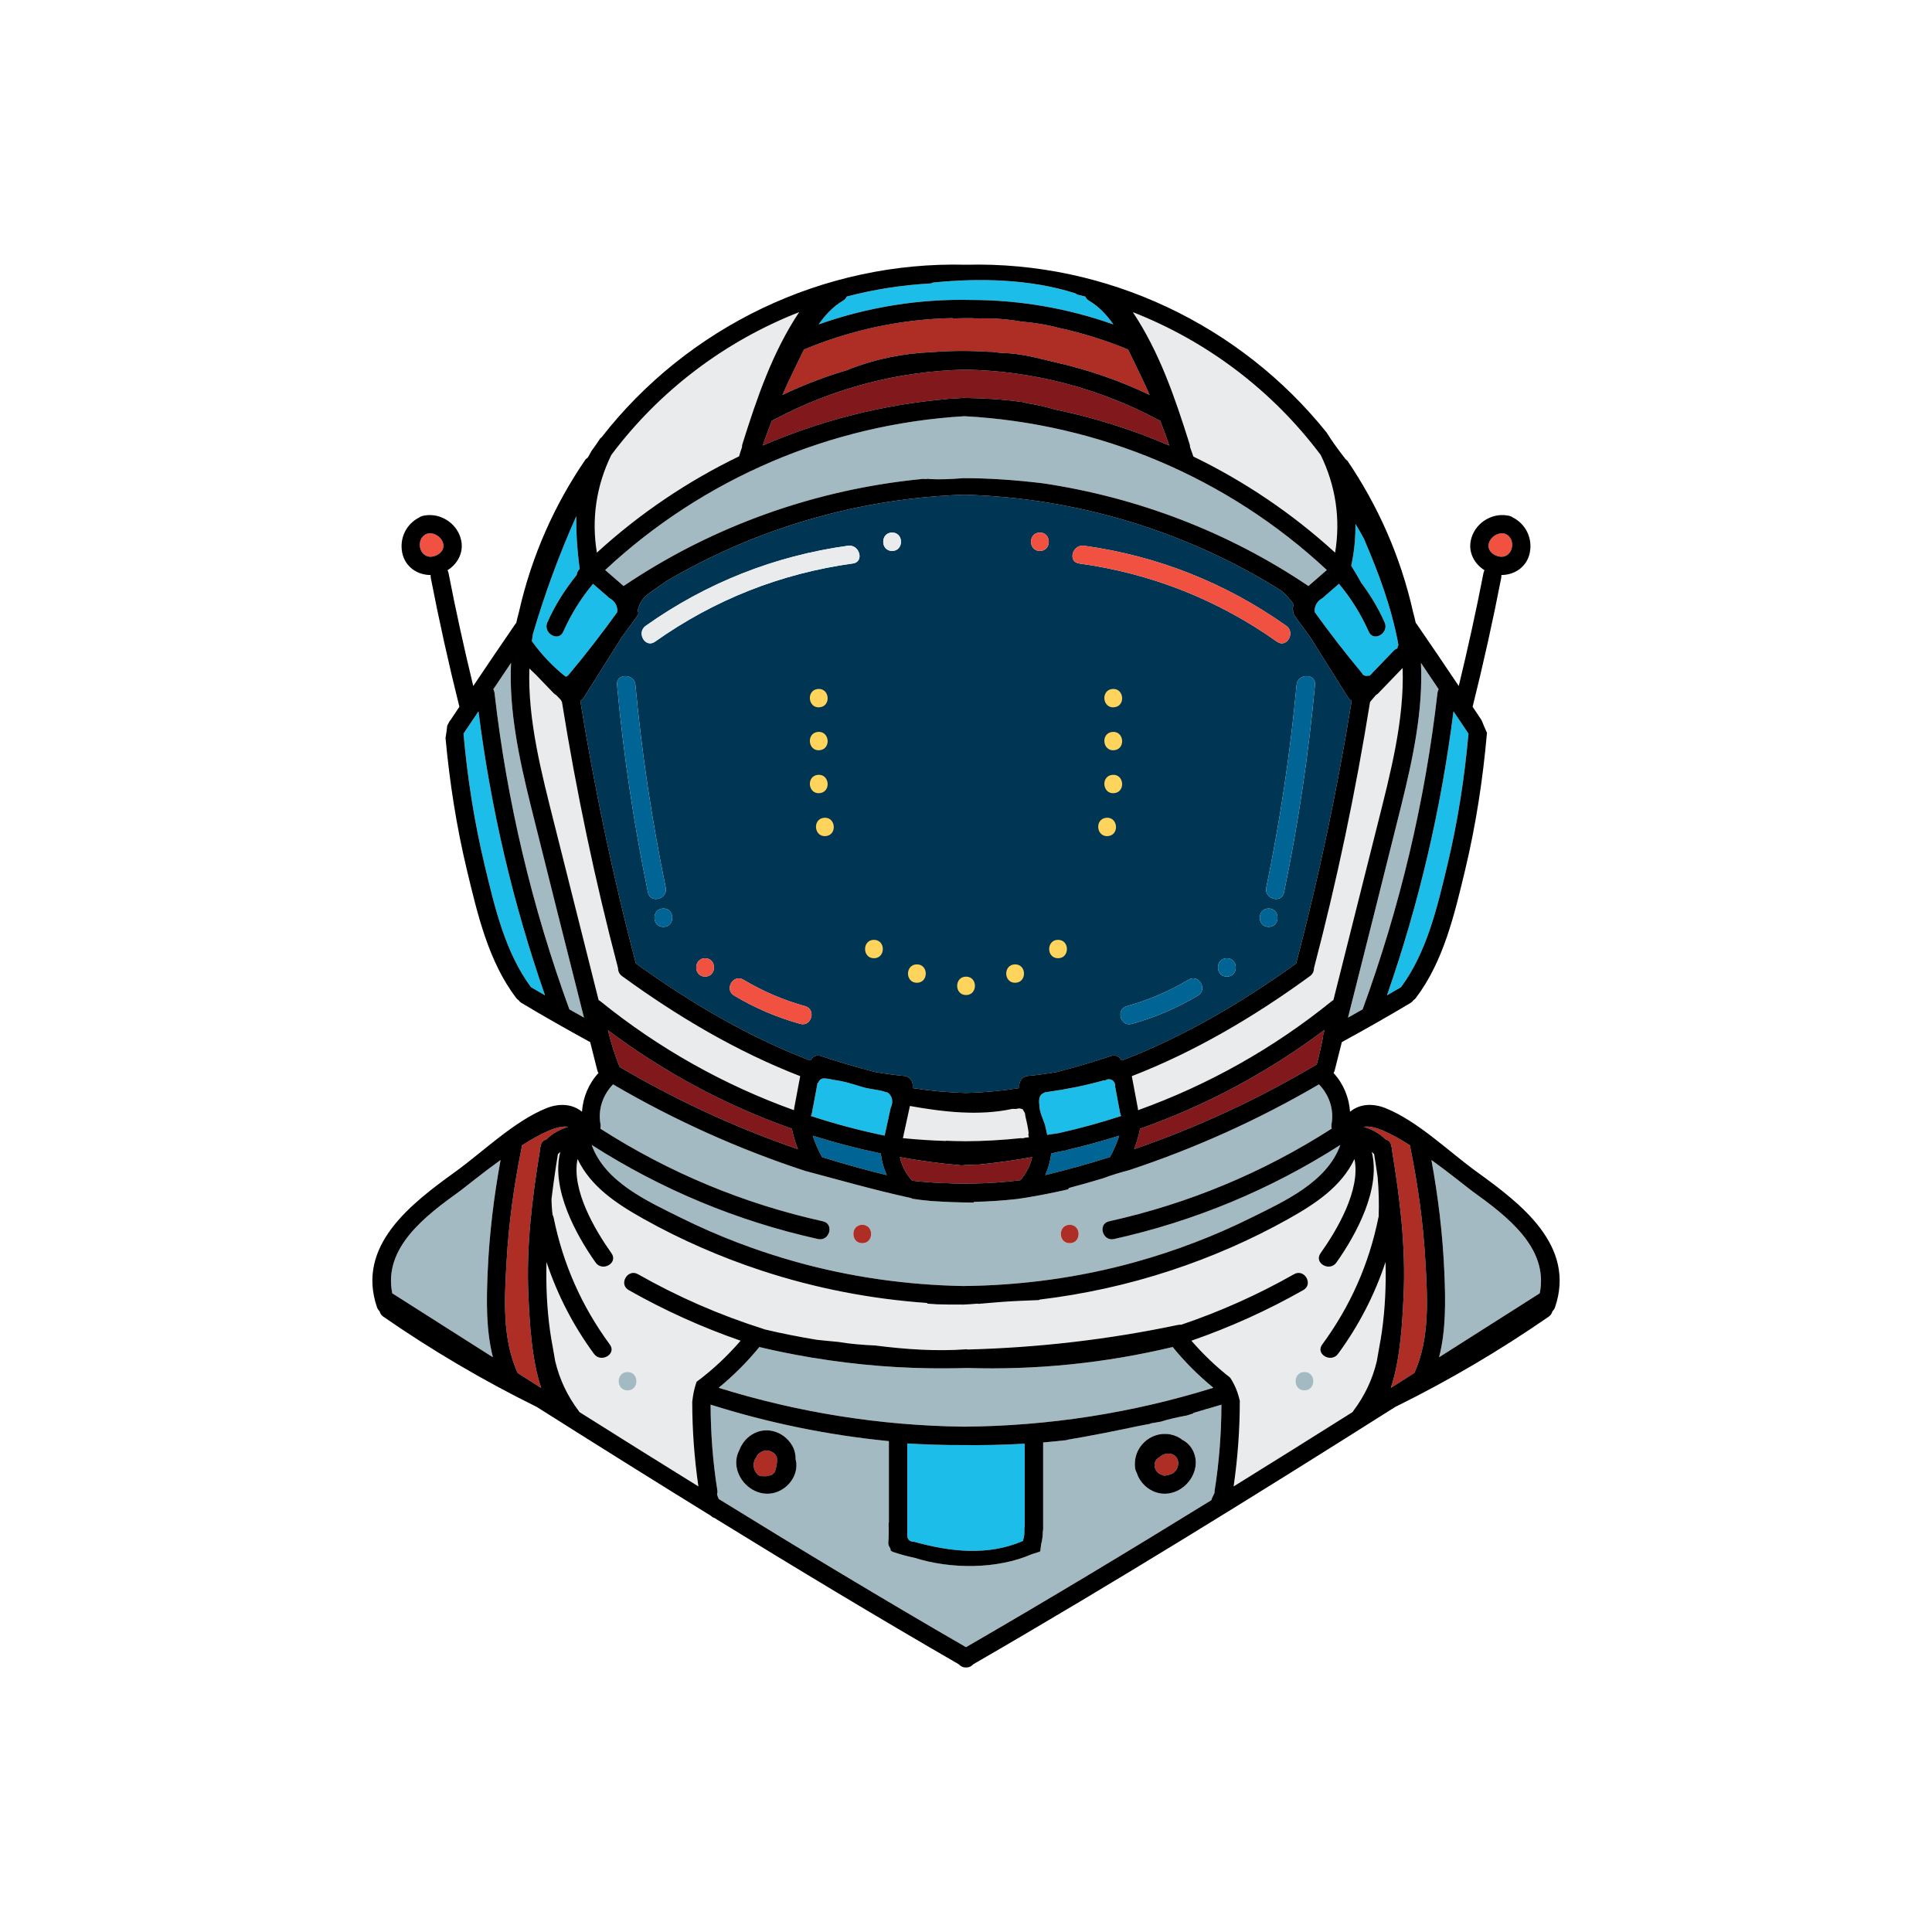 <svg xmlns="http://www.w3.org/2000/svg" id="a" width="315" height="315" viewBox="0 0 315 315"><path d="M145.081,178.464c-.027-.038-.057-.074-.092-.109-.094-.093-.198-.179-.321-.252-.076-.01-.15-.025-.226-.035-1.185-.437-2.582-.454-3.81-.831-1.564-.48-3.075-.968-4.706-1.168-.009-.001-.015.003-.025.002-.504-.133-1.019-.229-1.557-.245-.464-.014-.802.314-.935.721-.034-.011-.067-.022-.101-.033-.312,1.661-.625,3.323-.937,4.984-.033.178-.095.324-.168.456,3.939,1.297,7.957,2.362,12.033,3.204.332-1.521.664-3.041.996-4.562.352-.7.334-1.553-.151-2.132Z" fill="#1dbdea" stroke-width="0"></path><path d="M172.898,187.729c-.5.111-.999.227-1.501.332-.151,1.246-.475,2.431-.98,3.535,3.553-.861,7.071-1.841,10.549-2.938.628-1.122,1.135-2.282,1.52-3.493-2.772.879-5.583,1.646-8.426,2.307-.119.057-.25.105-.404.131-.252.042-.506.084-.758.126Z" fill="#006494" stroke-width="0"></path><path d="M148.72,192.507c1.691.195,3.38.32,5.067.399.001-.007.001-.013.002-.02,1.027.055,2.054.089,3.081.102.023 0.0.045.001.068.001.595.007,1.191-.009,1.786-.016,2.541-.051,5.079-.225,7.615-.539.963-1.086,1.634-2.364,1.944-3.765-2.886.515-5.801.92-8.74,1.213-.613.013-1.218.029-1.804.065-.031.002-.064.004-.095.006-.048-.015-.1-.023-.144-.043-.068.031-.147.048-.225.067-.173.011-.345.022-.522.034-3.38-.295-6.726-.75-10.036-1.341.316,1.432,1.006,2.739,2.003,3.839Z" fill="#81181c" stroke-width="0"></path><path d="M182.993,172.879c10.056-3.853,19.567-9.464,28.34-15.795,3.71-14.124,6.718-28.404,9.049-42.816-.212-.114-.408-.282-.565-.532-2.08-3.308-4.161-6.615-6.241-9.923-.839-1.124-1.668-2.255-2.481-3.399-.235-.331-.299-.656-.255-.952-.042-.066-.083-.132-.125-.198.124-.226.165-.503.124-.783-.005-.037-.013-.078-.019-.116-.559-.754-1.199-1.449-1.914-2.058-15.528-9.745-33.444-15.15-51.727-15.645-17.058.571-33.778,5.423-48.511,14.076-.969.672-1.946,1.334-2.897,2.029-.981.717-1.436,1.526-1.756,2.578.001.125.003.25.016.377.011.102.043.197.075.291-.043.132-.105.267-.201.403-.813,1.144-1.643,2.275-2.481,3.399-2.08,3.308-4.161,6.615-6.241,9.923-.157.25-.353.418-.565.532,2.331,14.412,5.339,28.692,9.049,42.816,8.774,6.332,18.284,11.942,28.34,15.795.06-.011.125-.008.188-.011.277-.573.87-.959,1.659-.694,2.92.981,5.869,1.845,8.844,2.615,1.555.261,3.117.487,4.697.634,1.106.103,1.571,1.153,1.396,1.984,2.877.446,5.787.712,8.725.798,2.928-.085,5.827-.353,8.694-.798-.175-.831.29-1.88,1.396-1.984,1.58-.147,3.142-.373,4.697-.634,2.976-.77,5.924-1.634,8.844-2.615.789-.265,1.382.121,1.659.694.063.003.129 0.0.188.011ZM105.65,145.503c-2.315-11.183-3.994-22.461-5.049-33.832-.179-1.925,2.823-1.906,3,0,1.03,11.104,2.681,22.114,4.942,33.034.391,1.887-2.502,2.687-2.893.797ZM108.156,151.126c-1.934,0-1.93-3,0-3,1.933,0,1.93,3,0,3ZM114.966,159.234c-1.933,0-1.93-3,0-3,1.933,0,1.93,3,0,3ZM130.467,166.938c-3.794-1.056-7.392-2.596-10.775-4.615-1.658-.99-.148-3.582,1.514-2.59,3.171,1.893,6.5,3.322,10.058,4.312,1.86.518,1.065,3.412-.797,2.893ZM139.06,91.87c-11.733,1.616-22.604,5.907-32.268,12.756-1.58,1.12-3.077-1.483-1.514-2.59,9.858-6.987,21.014-11.41,32.985-13.059,1.891-.26,2.702,2.631.797,2.893ZM145.453,89.829c-1.934,0-1.93-3,0-3,1.933,0,1.93,3,0,3ZM169.547,89.829c-1.93,0-1.933-3,0-3,1.93,0,1.934,3,0,3ZM200.034,159.234c-1.93,0-1.933-3,0-3,1.93,0,1.933,3,0,3ZM206.844,151.126c-1.93,0-1.933-3,0-3,1.93,0,1.934,3,0,3ZM211.4,111.671c.177-1.906,3.179-1.925,3,0-1.055,11.371-2.734,22.649-5.049,33.832-.391,1.889-3.284,1.09-2.893-.797,2.261-10.92,3.912-21.93,4.942-33.034ZM175.94,91.87c-1.904-.262-1.094-3.153.797-2.893,11.971,1.649,23.127,6.072,32.985,13.059,1.562,1.107.066,3.71-1.514,2.59-9.664-6.849-20.535-11.14-32.268-12.756ZM183.736,164.045c3.558-.991,6.887-2.42,10.058-4.312,1.662-.992,3.172,1.601,1.514,2.59-3.382,2.019-6.98,3.558-10.775,4.615-1.863.519-2.658-2.375-.797-2.893Z" fill="#003554" stroke-width="0"></path><path d="M167.153,181.847c.004-.227-.064-.448-.199-.632-.049-.095-.102-.179-.171-.245-.011-.051-.022-.102-.033-.153-.048.005-.095.009-.143.012-.263-.141-.582-.135-.866-.024-.231-.005-.461-.005-.691-.01-5.407,1.187-11.302.491-16.691-.471-.382,1.748-.763,3.497-1.145,5.245,2.397.237,4.716.385,7.008.457.001-.011.001-.022.002-.034,1.103.046,2.203.071,3.305.076,2.945-.014,5.887-.187,8.901-.501.236.045.492.018.716-.075.205-.023.406-.04.612-.064-.032-.144-.063-.289-.095-.433.041-.113.057-.241.038-.383-.126-.936-.326-1.85-.547-2.765Z" fill="#eaebed" stroke-width="0"></path><path d="M194.025,72.867c.183.524.365,1.048.548,1.571,8.364,4.058,16.166,9.317,23.108,15.668.904-5.475.105-10.896-2.354-15.93-7.857-10.493-18.523-18.542-30.625-23.281,4.354,6.532,6.881,13.974,9.256,21.519.051.161.068.311.068.454Z" fill="#eaebed" stroke-width="0"></path><path d="M158.446,48.907c7.836.018,15.592,1.344,23.088,3.989-1.106-1.571-2.393-2.942-3.96-3.858-.314-.183-.515-.425-.623-.689-.437-.114-.878-.214-1.319-.319-.105-.1-.233-.184-.4-.236-7.313-2.303-15.445-2.475-23.01-1.739-.178.017-.325.077-.453.157-4.678.254-9.272.972-13.722,2.137-.109.264-.309.505-.623.689-1.567.916-2.853,2.288-3.96,3.858,8.1-2.858,16.501-4.197,24.981-3.989Z" fill="#1dbdea" stroke-width="0"></path><path d="M182.628,181.497c-.276-1.465-.551-2.929-.826-4.394 0-.011.005-.019.005-.031v-.122c0-.775-.848-1.231-1.51-.866-.035.019-.062.05-.095.072-.091-.002-.18-.007-.278.006-.009.001-.017.003-.026.004-2.997.828-6.029,1.446-9.103,1.868-.131.01-.26.023-.382.057-.028.004-.055.009-.083.012-.022.013-.038.031-.059.045.001.001.001.001.001.002-.395.149-.713.428-.804.906-.076.399-.06.806.007,1.205-.001.034-.016.059-.014.095.06,1.05.582,2.049.917,3.044l.356,1.633c.63-.093,1.257-.183,1.898-.289,3.434-.771,6.828-1.693,10.162-2.791-.073-.132-.135-.278-.168-.456Z" fill="#1dbdea" stroke-width="0"></path><path d="M214.369,99.821c2.438,3.381,4.983,6.678,7.655,9.879.04.075.076.149.138.225.241.298.709.341,1.062.213.016.025.032.049.049.074.058-.06.116-.12.174-.18.136-.09.237-.196.302-.313,1.158-1.202,2.316-2.405,3.474-3.607.185-.192.385-.307.588-.373.064-.207.127-.415.191-.622-1.109-6.044-3.228-11.727-5.649-17.339-.435-.795-.885-1.584-1.358-2.364.029,2.259-.188,4.538-.687,6.824.559.911,1.104,1.83,1.622,2.763,1.496,2.015,2.796,4.159,3.824,6.474.776,1.749-1.808,3.277-2.591,1.514-1.256-2.831-2.877-5.434-4.853-7.803-.9.782-1.8,1.564-2.7,2.346-.784.404-1.392,1.284-1.241,2.29Z" fill="#1dbdea" stroke-width="0"></path><path d="M132.514,185.165c.385,1.21.891,2.37,1.52,3.493,3.478,1.097,6.996,2.077,10.549,2.938-.504-1.105-.828-2.289-.98-3.535-3.753-.78-7.454-1.743-11.089-2.895Z" fill="#006494" stroke-width="0"></path><path d="M101.671,95.549c14.552-9.835,31.474-15.82,48.889-17.475.1.022.201.043.325.028.155-.018.31-.023.466-.038.05.01.088.035.142.038,1.786.109,3.569.004,5.351-.122.025-.002.042-.015.067-.018,4.408-.016,8.787.315,13.168.841,15.413,2.3,30.275,7.977,43.25,16.745,1.001-.87,2.002-1.74,3.004-2.61-16.139-15.066-37.139-23.907-59.087-25.08-21.765,1.283-42.563,10.13-58.578,25.08,1.001.87,2.002,1.74,3.004,2.61Z" fill="#a3bac3" stroke-width="0"></path><path d="M154.845,65.025c.755-.062,1.512-.106,2.268-.151,1.627.028,3.268.085,4.906.193.371.025.742.055,1.113.082,1.218.1,2.431.231,3.632.41.147.033.295.062.442.097.006.016.009.033.014.049,1.579.232,3.13.571,4.66,1.027,6.442,1.333,12.732,3.303,18.759,5.904-.467-1.361-.967-2.709-1.484-4.051-.076-.027-.151-.053-.228-.094-9.839-5.253-20.611-8.032-31.578-8.221-10.863.236-21.528,3.016-31.277,8.221-.077.041-.152.067-.228.094-.517,1.341-1.017,2.689-1.484,4.051,9.523-4.109,19.693-6.685,30.103-7.58 0-.007 0-.014.001-.021.127-.002.254-.006.381-.009Z" fill="#81181c" stroke-width="0"></path><path d="M214.691,173.537c.392-1.491.735-2.991,1.026-4.503-.014-.213.032-.423.122-.622.029-.159.052-.319.08-.478-9.204,6.906-19.311,12.314-30.027,16.093-.239,1.141-.565,2.256-.984,3.335,10.34-3.558,20.306-8.175,29.782-13.825Z" fill="#81181c" stroke-width="0"></path><path d="M191.414,237.246c-.726-.463-1.771-.251-2.366.334-.017.017-.029.035-.043.052-1.104.444-1.024,2.396.421,2.825.29.181.608.174.876.04.301-.026.602-.119.866-.262,1.047-.569,1.331-2.295.245-2.988Z" fill="#ae2d24" stroke-width="0"></path><path d="M126.578,237.43c-.519-.99-1.864-1.193-2.725-.531-.175.135-.327.3-.458.484-.009.004-.012.017-.021.022-.021.054-.024.115-.04.171-.67.772-.608,2.107.207,2.842.245.221.521.289.78.259.025.004.05-.001.075.002.327.051.667.008.98-.11.261.009.516-.064.68-.273.023-.029.043-.062.066-.092.093-.071.169-.157.242-.243.006-.025.006-.047.013-.072.204-.701.404-1.542.287-2.253-.026-.068-.049-.137-.084-.204Z" fill="#ae2d24" stroke-width="0"></path><path d="M196.412,229.822c-.611.178-1.218.37-1.831.541-.009.034-.03.062-.045.094-.36.103-.719.212-1.073.334-1.419.259-2.829.558-4.202.995-.519.087-1.036.173-1.548.265-.103.018-.177.064-.257.103-.559.102-1.127.198-1.671.312-3.887.817-7.776,1.607-11.694,2.26-.079.013-.131.051-.197.076-1.273.137-2.546.273-3.821.374v14.212c-.02.118-.035.234-.053.352-.004.676-.095,1.353-.268,2.006-.049.391-.101.782-.148,1.173-.082.045-.161.094-.258.127-.381.131-.765.247-1.148.361-5.562,2.432-13.103,2.479-19.105.577-1.155-.241-2.303-.547-3.442-.938-.17-.058-.308-.142-.432-.236-.019-.125-.037-.249-.057-.374-.218-.258-.355-.58-.33-.927.071-.974.085-1.948.041-2.924-.006-.135.017-.264.05-.389v-13.233c-9.826-.961-19.568-2.945-29.07-5.951.021,4.679.363,9.327,1.101,13.961.039.245.009.463-.048.667.068.264.162.518.282.763,13.33,8.227,26.745,16.313,40.308,24.155,13.463-7.784,26.78-15.81,40.013-23.974.02-.091.038-.182.078-.269.147-.316.294-.632.442-.948-.011-.126-.011-.256.011-.395.739-4.634,1.08-9.282,1.101-13.961-.781.247-1.569.465-2.353.696-.122.008-.249.048-.379.112ZM125.412,243.535c-2.619.174-5.016-1.962-5.341-4.527-.116-.917.069-1.81.468-2.565.79-2.143,2.981-3.653,5.39-3.135,1.353.291,2.567,1.206,3.248,2.408.413.728.557,1.501.553,2.284.035.155.084.304.101.467.272,2.547-1.904,4.901-4.419,5.069ZM194.929,239.008c-.326,2.566-2.723,4.702-5.341,4.527-1.95-.13-3.689-1.575-4.249-3.404-.141-.232-.232-.505-.27-.795-.426-3.27,2.473-6.065,5.718-5.469.782.143,1.457.465,2.011.908,1.455.733,2.358,2.445,2.131,4.233Z" fill="#a3bac3" stroke-width="0"></path><path d="M167.074,235.382c-3.399.197-6.802.275-10.202.228-2.982.011-5.965-.088-8.946-.263v14.821c0,.066-.018.12-.025.181.012.006.026.01.039.015-0.0.016-.003.031-.003.047-.004.675.541.989,1.065.958.009.001.016.003.025.004.004.001.007.004.012.005,5.916,1.636,11.94,2.338,17.678-.101.03-.013.042-.034.069-.049.21-.681.271-1.167.235-1.912-.007-.144.017-.28.054-.409v-13.524Z" fill="#1dbdea" stroke-width="0"></path><path d="M244.496,90.747c2.207.346,2.84-2.949.917-3.709-.017-.007-.03-.017-.046-.024-.017-.004-.032-.003-.049-.007-1.13-.283-2.456.628-2.608,1.806-.135,1.047.847,1.786,1.787,1.933Z" fill="#f05140" stroke-width="0"></path><path d="M69.682,87.007c-.017.004-.032.004-.049.007-.017.007-.029.017-.046.024-1.923.76-1.29,4.055.917,3.709.94-.147,1.922-.886,1.787-1.933-.152-1.179-1.479-2.09-2.608-1.806Z" fill="#f05140" stroke-width="0"></path><path d="M81.618,189.126c-3.139,2.265-5.858,4.505-6.665,5.089-5.511,3.983-12.509,9.173-10.998,16.649,5.466,3.483,10.939,6.956,16.411,10.43-1.135-4.475-1.058-9.152-.856-13.873.262-6.151 1-12.249,2.108-18.296Z" fill="#a3bac3" stroke-width="0"></path><path d="M85.098,186.748c-.003.089-.009.179-.028.274-1.248,6.136-2.113,12.323-2.47,18.578-.346,6.076-.764,12.591,1.792,18.254,1.283.814,2.563,1.633,3.847,2.445-1.617-4.766-1.895-11.088-2.081-14.97-.382-7.946.579-15.861,1.867-23.688-.013-.216.019-.436.106-.654.008-.049.015-.098.024-.147.102-.61.469-.938.909-1.044,1.011-.992,2.246-1.684,3.576-2.067-1.617-.346-4.529,1.094-7.542,3.018Z" fill="#ae2d24" stroke-width="0"></path><path d="M219.782,165.918c.798-.444,1.591-.897,2.386-1.347,6.084-16.677,10.195-33.933,12.2-51.576.027-.235.097-.441.198-.618-.966-1.432-1.917-2.874-2.889-4.302.375,7.814-1.348,15.758-3.249,23.417-2.85,11.483-5.752,22.954-8.645,34.426Z" fill="#a3bac3" stroke-width="0"></path><path d="M224.359,113.302c-.337.377-.664.762-.982,1.156-2.344,14.614-5.387,29.092-9.147,43.41.005.464-.181.937-.646,1.276-9.019,6.58-18.757,12.334-29.048,16.316.329,1.747.657,3.493.985,5.24.02.107.027.209.027.309,11.388-4.091,22.074-10.077,31.585-17.78.087-.071.178-.128.269-.177,2.399-9.546,4.799-19.092,7.198-28.638,2.094-8.332,4.378-16.976,4.088-25.501-1.32,1.371-2.64,2.741-3.96,4.112-.118.122-.242.208-.369.277Z" fill="#eaebed" stroke-width="0"></path><path d="M228.431,160.948c4.216-5.694,5.914-13.066,7.544-19.86,1.697-7.073,2.812-14.244,3.455-21.486-.022-.029-.047-.052-.068-.084-.783-1.186-1.587-2.357-2.377-3.539-2.001,15.799-5.609,31.274-10.849,46.311.765-.447,1.534-.887,2.295-1.342Z" fill="#1dbdea" stroke-width="0"></path><path d="M229.93,187.022c-.019-.095-.025-.185-.028-.274-3.013-1.924-5.925-3.364-7.542-3.018,1.33.383,2.565,1.074,3.576,2.067.44.106.807.434.909,1.044.008.049.015.098.024.147.086.217.119.438.106.654,1.288,7.827,2.249,15.742,1.867,23.688-.187,3.882-.464,10.204-2.081,14.97,1.284-.812,2.564-1.631,3.847-2.445,2.556-5.663,2.139-12.178,1.792-18.254-.357-6.254-1.222-12.441-2.47-18.578Z" fill="#ae2d24" stroke-width="0"></path><path d="M218.16,220.736c-1.131,1.54-3.736.045-2.59-1.514,4.59-6.247,7.637-13.116,9.171-20.719.01-.049.028-.089.041-.135.072-2.161.019-4.317-.17-6.474-.182-1.244-.368-2.489-.573-3.729-.122-.125-.253-.237-.382-.35,1.534,5.995-2.547,13.498-5.768,18.037-1.108,1.562-3.711.065-2.59-1.514,2.61-3.678,6.581-10.293,5.537-15.369-2.138,4.508-6.38,7.308-10.774,9.769-6.09,3.411-12.548,6.224-19.177,8.408-6.977,2.299-14.146,3.872-21.399,4.745-.029.03-.072.048-.104.075-1.928.08-3.851.145-5.738.279-1.319.093-2.699.222-4.093.339-.087-.016-.169-.04-.272-.029-.745.072-1.488.112-2.232.145-.033-.001-.066,0-.099-.001-1.394.013-2.789-.006-4.185-.043-.54-.039-1.08-.077-1.62-.113.019-.034.038-.068.057-.101-9.189-.642-18.287-2.398-27.082-5.296-6.629-2.184-13.087-4.997-19.177-8.408-4.394-2.461-8.636-5.261-10.774-9.769-1.044,5.077,2.927,11.691,5.537,15.369,1.121,1.579-1.482,3.076-2.59,1.514-3.221-4.539-7.302-12.042-5.768-18.037-.13.113-.26.225-.382.35-.401,2.426-.744,4.863-1.042,7.305.003.875.066,1.742.175,2.605.071.123.131.26.165.427,1.535,7.603,4.581,14.472,9.171,20.719,1.145,1.559-1.459,3.054-2.59,1.514-3.39-4.614-5.969-9.629-7.745-14.98-.023.967-.033,1.934-.021,2.902.049,3.709.351,7.408,1.058,11.053.12.616.245,1.393.391,2.229.705,2.966,1.984,5.666,3.85,8.134.038.051.062.101.092.151,6.452,4.066,12.918,8.11,19.401,12.126-.664-4.577-1-9.163-1.006-13.786.115-1.117.331-2.213.707-3.271,2.647-1.96,5.031-4.217,7.182-6.7-6.329-2.195-12.41-4.942-18.253-8.257-1.681-.954-.168-3.545,1.514-2.591,6.504,3.69,13.291,6.656,20.421,8.913.064.02.118.05.175.075,2.841.677,5.697,1.234,8.56,1.709,1.158.128,2.317.234,3.476.342,1.994.34,4.023.498,6.056.59,4.962.628,9.967.98,14.942.611.025.017.059.025.082.043,11.564-.302,23.021-1.627,34.358-4.016.177-.037.341-.038.498-.022,6.396-2.165,12.519-4.905,18.407-8.246,1.682-.954,3.195,1.637,1.514,2.591-5.843,3.316-11.924,6.063-18.253,8.257,1.913,2.208,4.021,4.223,6.322,6.024.774,1.166,1.269,2.44,1.569,3.775.003,4.682-.336,9.325-1.008,13.959,6.483-4.016,12.949-8.059,19.401-12.126.03-.05.054-.1.092-.151,1.867-2.467,3.145-5.167,3.85-8.134.146-.836.272-1.612.391-2.229.707-3.645,1.009-7.344,1.058-11.053.013-.968.002-1.936-.021-2.902-1.776,5.351-4.355,10.366-7.745,14.98ZM102.318,223.694c1.933,0,1.93,3,0,3-1.934,0-1.93-3,0-3ZM212.682,226.694c-1.93,0-1.933-3,0-3,1.93,0,1.934,3,0,3Z" fill="#eaebed" stroke-width="0"></path><path d="M240.047,194.215c-.807-.583-3.527-2.823-6.665-5.089,1.109,6.046,1.846,12.145,2.108,18.296.201,4.72.279,9.397-.856,13.873,5.472-3.474,10.945-6.947,16.411-10.43,1.512-7.476-5.487-12.667-10.998-16.649Z" fill="#a3bac3" stroke-width="0"></path><path d="M191.195,219.624c-11.047,2.636-22.269,3.768-33.492,3.418-.971.033-1.942.039-2.913.05-.086.001-.171.005-.257.006-.004,0-.008-.001-.012-.001-7.335.066-14.661-.51-21.934-1.713-.067-.008-.135-.013-.202-.02-.077-.009-.145-.029-.216-.046-2.798-.472-5.588-1.03-8.366-1.693-1.994,2.446-4.211,4.654-6.636,6.644,13.031,4.066,26.493,6.177,39.994,6.341,13.726-.094,27.419-2.207,40.667-6.341-2.424-1.991-4.641-4.199-6.636-6.644Z" fill="#a3bac3" stroke-width="0"></path><path d="M127.568,64.385c3.462-1.652,7.017-3.001,10.637-4.071.037-.019.06-.049.1-.064,4.399-1.723,8.93-2.649,13.638-2.837,2.982-.237,5.948-.26,8.916-.073.378.013.756.02,1.134.037.025.018.058.028.085.043.432.035.865.083,1.298.127,3.053.034,5.996.893,8.96,1.583,5.166,1.182,10.222,2.928,15.096,5.255-.506-1.154-1.029-2.302-1.587-3.437-.607-1.235-1.231-2.595-1.919-3.957-3.72-1.554-7.543-2.718-11.418-3.563-1.946-.519-3.914-.826-5.91-.99-2.415-.412-4.873-.613-7.273-.517-.344-.014-.689-.04-1.033-.049-.994.001-1.988.009-2.984.055.001-.022.002-.044.004-.066-8.274.167-16.466,1.882-24.239,5.129-.688,1.362-1.312,2.722-1.919,3.957-.557,1.135-1.08,2.282-1.587,3.437Z" fill="#ae2d24" stroke-width="0"></path><path d="M120.503,74.399c.137-.506.309-.999.477-1.493-.005-.155.007-.317.063-.493,2.375-7.545,4.902-14.987,9.256-21.519-12.102,4.74-22.769,12.788-30.625,23.281-2.46,5.034-3.258,10.455-2.354,15.93,6.963-6.37,14.79-11.643,23.184-15.706Z" fill="#eaebed" stroke-width="0"></path><path d="M75.639,119.519c-.021.032-.046.055-.068.084.643,7.242,1.757,14.413,3.455,21.486,1.63,6.793,3.328,14.166,7.544,19.86.761.455,1.53.895,2.295,1.342-5.24-15.037-8.848-30.512-10.849-46.311-.789,1.182-1.593,2.353-2.377,3.539Z" fill="#1dbdea" stroke-width="0"></path><path d="M111.006,198.546c6.029,2.993,12.347,5.4,18.831,7.207,8.889,2.477,18.004,3.749,27.175,3.926,9.5-.092,18.946-1.361,28.151-3.926,6.483-1.807,12.802-4.214,18.831-7.207,5.429-2.696,12.362-5.798,14.54-11.876-11.352,7.264-23.742,12.427-36.907,15.348-1.881.417-2.684-2.474-.797-2.893,12.95-2.873,25.095-7.933,36.257-15.086.015-.017.021-.039.037-.055-.057-.211-.074-.444-.028-.698.434-2.429-.388-4.752-2.047-6.488-9.832,5.753-20.19,10.425-30.934,13.983-1.445.383-2.878.801-4.27,1.335-1.841.552-3.69,1.081-5.551,1.573-.051.081-.106.161-.174.232-.693.155-1.38.308-2.068.458-2.035.423-4.106.815-6.223,1.113-2.34.259-4.681.417-7.024.464-.012.038-.03.074-.045.111-2.328-.003-4.656-.096-6.982-.255-.553-.06-1.105-.116-1.658-.174-.458-.064-.915-.129-1.373-.189-.078-.053-.158-.104-.27-.129-5.806-1.262-11.513-2.901-17.252-4.424-10.865-3.571-21.338-8.284-31.274-14.098-1.658,1.735-2.48,4.059-2.047,6.488.045.254.029.487-.028.698.016.016.022.038.037.055,11.162,7.153,23.308,12.212,36.257,15.086,1.887.419,1.084,3.31-.797,2.893-13.165-2.921-25.555-8.083-36.907-15.348,2.178,6.078,9.111,9.181,14.54,11.876ZM174.412,199.694c1.93,0,1.934,3,0,3-1.93,0-1.933-3,0-3ZM140.588,199.694c1.933,0,1.93,3,0,3-1.934,0-1.93-3,0-3Z" fill="#a3bac3" stroke-width="0"></path><path d="M92.217,110.317c.109-.02.217-.051.31-.122.09-.069.154-.16.228-.242.006-0.0.013.001.019.001.004-.005.007-.011.011-.016.032-.038.061-.077.093-.115.019-.026.043-.048.06-.075,2.687-3.215,5.243-6.529,7.693-9.927.151-1.005-.458-1.886-1.241-2.29-.9-.782-1.8-1.564-2.7-2.346-1.977,2.369-3.597,4.972-4.853,7.803-.782,1.763-3.367.235-2.591-1.514,1.245-2.805,2.874-5.371,4.79-7.745.019-.314.146-.634.434-.92.015-.015.03-.029.046-.044-.222-1.69-.39-3.379-.483-5.072-0-.006-.001-.012-.001-.019-.064-1.171-.077-2.345-.071-3.521-2.782,6.228-5.125,12.607-7.057,19.159-.071.407-.135.814-.194,1.222.041.042.082.084.119.135,1.522,2.125,3.339,4.024,5.388,5.646Z" fill="#1dbdea" stroke-width="0"></path><path d="M97.866,163.229c9.511,7.703,20.197,13.689,31.585,17.78 0-.1.007-.202.027-.309.329-1.747.657-3.493.985-5.24-10.292-3.982-20.03-9.736-29.048-16.316-.465-.339-.651-.812-.646-1.276-3.763-14.33-6.808-28.818-9.153-43.444-.079-.098-.135-.212-.192-.325-.248-.264-.506-.52-.757-.782-.136-.07-.27-.161-.397-.292-.969-1.006-1.939-2.013-2.908-3.019-.35-.337-.7-.673-1.054-1.006-.272,8.496,2.002,17.11,4.089,25.414,2.399,9.546,4.799,19.092,7.198,28.638.091.049.181.106.269.177Z" fill="#eaebed" stroke-width="0"></path><path d="M83.324,108.075c-.972,1.428-1.923,2.87-2.889,4.302.101.177.171.383.198.618,2.004,17.643,6.116,34.899,12.2,51.576.795.449,1.588.902,2.386,1.347-2.893-11.472-5.795-22.943-8.645-34.426-1.901-7.659-3.624-15.603-3.249-23.417Z" fill="#a3bac3" stroke-width="0"></path><path d="M99.123,167.965c.484,2.041,1.116,4.035,1.898,5.984,9.264,5.459,18.987,9.943,29.07,13.413-.419-1.079-.745-2.194-.984-3.335-10.699-3.773-20.792-9.171-29.984-16.062Z" fill="#81181c" stroke-width="0"></path><path d="M108.542,144.705c-2.261-10.92-3.912-21.93-4.942-33.034-.177-1.906-3.179-1.925-3,0,1.055,11.371,2.734,22.649,5.049,33.832.391,1.889,3.284,1.09,2.893-.797Z" fill="#006494" stroke-width="0"></path><path d="M108.156,148.126c-1.93,0-1.934,3,0,3,1.93,0,1.933-3,0-3Z" fill="#006494" stroke-width="0"></path><path d="M138.262,88.978c-11.971,1.649-23.127,6.072-32.985,13.059-1.562,1.107-.066,3.71,1.514,2.59,9.664-6.849,20.535-11.14,32.268-12.756,1.904-.262,1.094-3.153-.797-2.893Z" fill="#eaebed" stroke-width="0"></path><path d="M145.453,86.829c-1.93,0-1.934,3,0,3,1.93,0,1.933-3,0-3Z" fill="#eaebed" stroke-width="0"></path><path d="M131.264,164.045c-3.558-.991-6.887-2.42-10.058-4.312-1.662-.992-3.172,1.601-1.514,2.59,3.382,2.019,6.98,3.558,10.775,4.615,1.863.519,2.658-2.375.797-2.893Z" fill="#f05140" stroke-width="0"></path><path d="M114.966,156.234c-1.93,0-1.933,3,0,3,1.93,0,1.933-3,0-3Z" fill="#f05140" stroke-width="0"></path><path d="M140.588,202.694c1.93,0,1.933-3,0-3-1.93,0-1.934,3,0,3Z" fill="#ae2d24" stroke-width="0"></path><path d="M129.73,237.999c.004-.783-.14-1.556-.553-2.284-.682-1.202-1.896-2.118-3.248-2.408-2.409-.518-4.6.993-5.39,3.135-.4.755-.585,1.649-.468,2.565.326,2.566,2.723,4.702,5.341,4.527,2.515-.168,4.691-2.521,4.419-5.069-.017-.163-.066-.312-.101-.467ZM126.375,239.887c-.007.025-.007.048-.013.072-.073.086-.148.172-.242.243-.022.03-.043.063-.066.092-.163.208-.419.281-.68.273-.312.118-.652.161-.98.11-.025-.003-.05.002-.075-.002-.259.031-.534-.037-.78-.259-.815-.735-.877-2.07-.207-2.842.016-.056.019-.117.04-.171.009-.005.012-.018.021-.022.13-.184.283-.349.458-.484.861-.662,2.206-.459,2.725.531.035.067.058.136.084.204.118.711-.083,1.552-.287,2.253Z" fill="#000" stroke-width="0"></path><path d="M102.318,226.694c1.93,0,1.933-3,0-3-1.93,0-1.934,3,0,3Z" fill="#a3bac3" stroke-width="0"></path><path d="M240.812,191.084c-4.589-3.314-9.608-8.264-14.879-10.394-2.146-.868-4.259-.704-5.817.569-.168-2.337-1.068-4.548-2.691-6.314.079-.125.148-.263.19-.432.386-1.535.774-3.069,1.161-4.604,3.767-2.055,7.497-4.175,11.181-6.376.214-.128.373-.282.488-.452.143-.096.279-.212.398-.368,4.52-5.949,6.311-13.68,8.025-20.826,1.77-7.375,2.911-14.859,3.573-22.409-.312-.68-.607-1.367-.883-2.063-.483-.729-.973-1.454-1.458-2.182,1.74-6.968,3.297-13.973,4.666-21.024.032-.162.032-.313.019-.459,2.192.009,4.19-1.357,4.641-3.655.465-2.37-.673-4.662-2.768-5.726-.118-.089-.262-.159-.425-.212-.008-.003-.015-.008-.023-.011-.015-.006-.028-.007-.043-.012-.019-.005-.033-.014-.052-.019-.014-.004-.029-.005-.043-.008-.107-.032-.21-.052-.309-.06-2.695-.467-5.437,1.393-5.97,4.121-.388,1.981.635,3.806,2.245,4.8-.071.129-.131.271-.164.444-1.2,6.178-2.55,12.321-4.035,18.436-2.267-3.379-4.546-6.75-6.855-10.101-.048-.07-.102-.126-.155-.184-.132-.599-.276-1.196-.441-1.791-2.044-9.092-5.758-17.387-10.718-24.676-.119-.067-.23-.161-.326-.286-1.072-1.394-2.128-2.799-3.052-4.295-14.019-17.48-35.743-27.947-58.775-27.352-23.404-.614-45.468,10.189-59.466,28.173-.062.028-.115.08-.173.119-.392.601-.799,1.192-1.22,1.775-.014.02-.031.034-.046.052-.058.084-.117.167-.176.25-.17.304-.343.607-.508.915-.108.202-.257.316-.416.394-5.048,7.351-8.83,15.732-10.899,24.932-.165.595-.309,1.193-.441,1.791-.053.058-.107.114-.155.184-2.308,3.351-4.588,6.722-6.855,10.101-1.485-6.114-2.836-12.257-4.035-18.436-.033-.172-.094-.315-.164-.444,1.61-.994,2.632-2.818,2.245-4.8-.534-2.728-3.275-4.588-5.97-4.121-.099.007-.202.028-.309.06-.014.004-.029.005-.043.008-.019.005-.034.013-.052.019-.015.005-.028.006-.043.012-.008.003-.015.008-.023.011-.163.054-.306.124-.425.212-2.094,1.063-3.232,3.356-2.768,5.726.451,2.298,2.449,3.664,4.641,3.655-.013.145-.013.296.019.459,1.369,7.05,2.926,14.056,4.666,21.024-.494.742-.994,1.481-1.486,2.224-.021.006-.038.02-.058.026-.159.274-.295.56-.442.84-.062.665-.161,1.327-.276,1.986.672,7.268,1.79,14.474,3.495,21.577,1.715,7.146,3.505,14.877,8.025,20.826.118.156.255.272.398.368.115.17.274.325.488.452,3.684,2.201,7.413,4.321,11.181,6.376.387,1.535.775,3.069,1.161,4.604.043.169.112.307.19.432-1.623,1.766-2.523,3.977-2.691,6.314-1.558-1.273-3.671-1.436-5.817-.569-5.271,2.131-10.29,7.08-14.879,10.394-7.175,5.181-16.152,12.004-12.726,22.052.095.277.246.487.425.648.079.335.271.653.622.896,7.922,5.485,16.194,10.356,24.833,14.624.031.015.062.022.093.035,9.475,5.992,18.976,11.945,28.517,17.83.134.159.291.26.467.287,13.198,8.135,26.478,16.136,39.906,23.894.284.326.688.536,1.141.514.012.001.023-.001.034 0.0.012-.001.022.001.034-0.0.454.022.858-.188,1.141-.514,23.294-13.458,46.156-27.634,68.89-42.011.031-.013.061-.019.093-.035,8.639-4.268,16.91-9.138,24.833-14.624.351-.243.542-.561.622-.896.18-.161.331-.371.425-.648,3.425-10.047-5.551-16.87-12.726-22.052ZM242.709,88.814c.152-1.179,1.479-2.09,2.608-1.806.017.004.032.004.049.007.017.007.029.017.046.024,1.923.76,1.29,4.055-.917,3.709-.94-.147-1.922-.886-1.787-1.933ZM70.504,90.747c-2.207.346-2.84-2.949-.917-3.709.017-.007.03-.017.046-.024.017-.004.032-.003.049-.007,1.13-.283,2.456.628,2.608,1.806.135,1.047-.847,1.786-1.787,1.933ZM239.361,119.519c.021.032.046.055.068.084-.643,7.242-1.757,14.413-3.455,21.486-1.63,6.793-3.328,14.166-7.544,19.86-.761.455-1.53.895-2.295,1.342,5.24-15.037,8.848-30.512,10.849-46.311.789,1.182,1.593,2.353,2.377,3.539ZM231.676,108.075c.972,1.428,1.923,2.87,2.889,4.302-.101.177-.171.383-.198.618-2.004,17.643-6.116,34.899-12.2,51.576-.795.449-1.588.902-2.386,1.347,2.893-11.472,5.795-22.943,8.645-34.426,1.901-7.659,3.624-15.603,3.249-23.417ZM224.601,134.414c-2.399,9.546-4.799,19.092-7.198,28.638-.091.049-.181.106-.269.177-9.511,7.703-20.197,13.689-31.585,17.78-0-.1-.007-.202-.027-.309-.329-1.747-.657-3.493-.985-5.24,10.292-3.982,20.03-9.736,29.048-16.316.465-.339.651-.812.646-1.276,3.76-14.319,6.803-28.796,9.147-43.41.318-.394.645-.779.982-1.156.127-.069.251-.154.369-.277,1.32-1.371,2.64-2.741,3.96-4.112.29,8.525-1.993,17.169-4.088,25.501ZM215.92,167.934c-.028.159-.051.32-.08.478-.09.198-.136.409-.122.622-.291,1.512-.634,3.013-1.026,4.503-9.476,5.65-19.442,10.267-29.782,13.825.419-1.079.745-2.194.984-3.335,10.716-3.779,20.823-9.187,30.027-16.093ZM172.635,184.744c-.641.106-1.268.196-1.898.289l-.356-1.633c-.335-.996-.856-1.995-.917-3.044-.002-.036.013-.061.014-.095-.068-.399-.084-.806-.007-1.205.091-.477.409-.757.804-.906-.001-.001-.001-.001-.001-.002.021-.014.037-.031.059-.045.028-.004.055-.009.083-.012.122-.033.251-.047.382-.057,3.074-.423,6.106-1.041,9.103-1.868.009-.001.017-.003.026-.004.098-.013.187-.007.278-.006.033-.022.06-.052.095-.072.661-.365,1.51.091,1.51.866v.122c0,.011-.005.02-.005.031.276,1.465.551,2.929.826,4.394.033.178.095.324.168.456-3.334,1.098-6.728,2.02-10.162,2.791ZM182.486,185.165c-.385,1.21-.891,2.37-1.52,3.493-3.478,1.097-6.996,2.077-10.549,2.938.504-1.105.828-2.289.98-3.535.502-.104,1.001-.221,1.501-.332.253-.042.506-.084.758-.126.154-.026.284-.074.404-.131,2.842-.661,5.654-1.428,8.426-2.307ZM181.146,172.174c-2.92.981-5.869,1.845-8.844,2.615-1.554.261-3.117.487-4.697.634-1.106.103-1.571,1.153-1.396,1.984-2.867.444-5.766.713-8.694.798-2.938-.086-5.848-.352-8.725-.798.175-.831-.29-1.88-1.396-1.984-1.58-.147-3.142-.373-4.697-.634-2.976-.77-5.924-1.634-8.844-2.615-.789-.265-1.382.121-1.659.694-.063.003-.129 0-.188.011-10.056-3.853-19.567-9.464-28.34-15.795-3.71-14.124-6.718-28.404-9.049-42.816.212-.114.408-.282.565-.532,2.08-3.308,4.161-6.615,6.241-9.923.839-1.124,1.668-2.255,2.481-3.399.097-.136.158-.27.201-.403-.032-.094-.064-.189-.075-.291-.014-.127-.015-.252-.016-.377.32-1.051.775-1.861,1.756-2.578.951-.695,1.929-1.357,2.897-2.029,14.734-8.652,31.453-13.504,48.511-14.076,18.283.495,36.199,5.9,51.727,15.645.715.61,1.355,1.304,1.914,2.058.006.039.014.08.019.116.041.28.001.556-.124.783.042.066.083.132.125.198-.044.296.02.622.255.952.813,1.144,1.643,2.275,2.481,3.399,2.08,3.308,4.161,6.615,6.241,9.923.157.25.353.418.565.532-2.331,14.412-5.339,28.692-9.049,42.816-8.774,6.332-18.284,11.942-28.34,15.795-.06-.011-.125-.008-.188-.011-.277-.573-.87-.959-1.659-.694ZM167.756,185.429c-.206.024-.407.041-.612.064-.224.092-.48.12-.716.075-3.014.314-5.956.487-8.901.501-1.102-.006-2.202-.03-3.305-.076-.001.011-.001.022-.002.034-2.292-.072-4.611-.22-7.008-.457.382-1.748.763-3.497,1.145-5.245,5.389.963,11.284,1.659,16.691.471.231.005.461.004.691.01.284-.112.603-.118.866.024.048-.004.095-.007.143-.012.011.051.022.102.033.153.069.066.123.15.171.245.134.184.203.406.199.632.221.915.421,1.829.547,2.765.019.142.003.27-.038.383.032.144.063.289.095.433ZM156.753,190.008c.177-.011.349-.022.522-.034.078-.019.157-.036.225-.067.044.019.096.028.144.043.031-.002.064-.004.095-.006.586-.036,1.191-.052,1.804-.065,2.939-.293,5.854-.698,8.74-1.213-.31,1.401-.981,2.68-1.944,3.765-2.537.314-5.075.489-7.615.539-.596.007-1.191.023-1.786.016-.023-0-.045-.001-.068-.001-1.027-.013-2.054-.046-3.081-.102-.001.007-.001.013-.002.02-1.688-.079-3.377-.204-5.067-.399-.997-1.101-1.687-2.407-2.003-3.839,3.31.591,6.657,1.046,10.036,1.341ZM144.236,185.157c-4.076-.842-8.094-1.907-12.033-3.204.073-.132.135-.278.168-.456.312-1.661.625-3.323.937-4.984.033.012.067.022.101.033.133-.407.472-.735.935-.721.537.016,1.053.112,1.557.245.009.001.015-.003.025-.002,1.631.2,3.142.687,4.706,1.168,1.228.377,2.625.394,3.81.831.075.01.15.025.226.035.123.073.227.159.321.252.036.035.066.07.092.109.485.579.503,1.432.151,2.132-.332,1.521-.664,3.041-.996,4.562ZM144.583,191.595c-3.553-.861-7.071-1.841-10.549-2.938-.628-1.122-1.135-2.282-1.52-3.493,3.635,1.152,7.337,2.115,11.089,2.895.151,1.246.475,2.431.98,3.535ZM157.246,67.859c21.948,1.174,42.948,10.014,59.087,25.08-1.001.87-2.002,1.74-3.004,2.61-12.975-8.769-27.837-14.445-43.25-16.745-4.38-.526-8.76-.858-13.168-.841-.024.003-.041.017-.067.018-1.782.126-3.565.23-5.351.122-.054-.003-.093-.028-.142-.038-.155.015-.311.019-.466.038-.124.015-.226-.006-.325-.028-17.415,1.655-34.337,7.64-48.889,17.475-1.001-.87-2.002-1.74-3.004-2.61,16.015-14.95,36.814-23.797,58.578-25.08ZM124.361,72.635c.467-1.361.967-2.709,1.484-4.051.076-.027.151-.053.228-.094,9.749-5.205,20.415-7.985,31.277-8.221,10.966.188,21.739,2.968,31.578,8.221.077.041.152.067.228.094.517,1.341,1.017,2.689,1.484,4.051-6.027-2.6-12.317-4.571-18.759-5.904-1.529-.456-3.081-.796-4.66-1.027-.005-.016-.007-.033-.014-.049-.147-.035-.295-.064-.442-.097-1.201-.179-2.414-.31-3.632-.41-.371-.028-.742-.058-1.113-.082-1.639-.108-3.28-.165-4.906-.193-.757.045-1.514.089-2.268.151-.127.002-.254.007-.381.009-0.0.007-0.0.014-.001.021-10.41.895-20.58,3.472-30.103,7.58ZM223.163,102.989c.782,1.763,3.367.235,2.591-1.514-1.027-2.315-2.328-4.459-3.824-6.474-.518-.933-1.063-1.852-1.622-2.763.499-2.286.715-4.566.687-6.824.473.78.923,1.57,1.358,2.364,2.421,5.613,4.54,11.295,5.649,17.339-.064.207-.127.415-.191.622-.203.065-.403.18-.588.373-1.158,1.202-2.316,2.405-3.474,3.607-.065.118-.166.223-.302.313-.058.06-.116.12-.174.18-.016-.025-.032-.049-.049-.074-.353.128-.821.086-1.062-.213-.061-.076-.098-.15-.138-.225-2.672-3.201-5.217-6.498-7.655-9.879-.151-1.005.458-1.886,1.241-2.29.9-.782,1.8-1.564,2.7-2.346,1.977,2.369,3.597,4.972,4.853,7.803ZM215.327,74.175c2.46,5.034,3.258,10.455,2.354,15.93-6.942-6.351-14.743-11.61-23.108-15.668-.183-.524-.365-1.048-.548-1.571 0-.143-.017-.293-.068-.454-2.375-7.545-4.902-14.987-9.256-21.519,12.102,4.74,22.769,12.788,30.625,23.281ZM137.425,49.038c.314-.183.515-.425.623-.689,4.449-1.165,9.044-1.883,13.722-2.137.129-.08.276-.139.453-.157,7.565-.737,15.697-.565,23.01,1.739.167.052.295.137.4.236.44.104.881.204,1.319.319.109.264.309.505.623.689,1.567.916,2.853,2.288,3.96,3.858-7.496-2.645-15.252-3.971-23.088-3.989-8.48-.207-16.881,1.131-24.981,3.989,1.106-1.571,2.393-2.942,3.96-3.858ZM155.313,51.863c-.001.022-.002.044-.004.066.995-.046,1.99-.054,2.984-.055.344.009.689.035,1.033.049,2.4-.096,4.858.105,7.273.517,1.996.165,3.964.471,5.91.99,3.876.845,7.698,2.009,11.418,3.563.688,1.362,1.312,2.722,1.919,3.957.557,1.135,1.08,2.282,1.587,3.437-4.875-2.327-9.93-4.072-15.096-5.255-2.964-.689-5.907-1.548-8.96-1.583-.433-.044-.865-.092-1.298-.127-.027-.016-.059-.026-.085-.043-.378-.018-.756-.024-1.134-.037-2.968-.187-5.935-.164-8.916.073-4.708.188-9.239,1.114-13.638,2.837-.041.016-.064.045-.1.064-3.62,1.07-7.175,2.419-10.637,4.071.506-1.154,1.029-2.302,1.587-3.437.607-1.235,1.231-2.595,1.919-3.957,7.774-3.247,15.965-4.962,24.239-5.129ZM99.673,74.175c7.857-10.493,18.523-18.542,30.625-23.281-4.354,6.532-6.881,13.974-9.256,21.519-.056.177-.068.338-.063.493-.167.495-.34.987-.477,1.493-8.393,4.063-16.221,9.336-23.184,15.706-.904-5.475-.105-10.896,2.354-15.93ZM86.904,103.314c1.932-6.552,4.275-12.931,7.057-19.159-.006,1.176.008,2.35.071,3.521 0.0.006.001.012.001.019.092,1.692.261,3.381.483,5.072-.015.015-.031.029-.046.044-.288.286-.415.606-.434.92-1.916,2.374-3.545,4.939-4.79,7.745-.776,1.749,1.808,3.277,2.591,1.514,1.256-2.831,2.877-5.434,4.853-7.803.9.782,1.8,1.564,2.7,2.346.784.404,1.392,1.284,1.241,2.29-2.45,3.398-5.007,6.711-7.693,9.927-.018.027-.041.049-.06.075-.032.038-.061.077-.093.115-.004.005-.007.011-.011.016-.006 0-.013-.001-.019-.001-.074.083-.138.173-.228.242-.092.071-.2.102-.31.122-2.05-1.622-3.867-3.522-5.388-5.646-.037-.051-.078-.094-.119-.135.059-.408.123-.815.194-1.222ZM86.569,160.948c-4.216-5.694-5.914-13.066-7.544-19.86-1.697-7.073-2.812-14.244-3.455-21.486.022-.029.047-.052.068-.084.783-1.186,1.587-2.357,2.377-3.539,2.001,15.799,5.609,31.274,10.849,46.311-.765-.447-1.534-.887-2.295-1.342ZM92.832,164.571c-6.084-16.677-10.195-33.933-12.2-51.576-.027-.235-.097-.441-.198-.618.966-1.432,1.917-2.874,2.889-4.302-.375,7.814,1.348,15.758,3.249,23.417,2.85,11.483,5.752,22.954,8.645,34.426-.798-.444-1.591-.897-2.386-1.347ZM90.399,134.414c-2.087-8.304-4.361-16.917-4.089-25.414.354.332.704.669,1.054,1.006.969,1.006,1.939,2.013,2.908,3.019.126.131.26.222.397.292.251.262.508.517.757.782.056.113.112.227.192.325,2.345,14.626,5.389,29.114,9.153,43.444-.005.464.181.937.646,1.276,9.019,6.58,18.757,12.334,29.048,16.316-.329,1.747-.657,3.493-.985,5.24-.02.107-.027.209-.027.309-11.388-4.091-22.074-10.077-31.585-17.78-.087-.071-.178-.128-.269-.177-2.399-9.546-4.799-19.092-7.198-28.638ZM130.091,187.362c-10.083-3.47-19.806-7.954-29.07-13.413-.781-1.949-1.414-3.943-1.898-5.984,9.192,6.891,19.285,12.289,29.984,16.062.239,1.141.565,2.256.984,3.335ZM133.373,202.018c1.881.417,2.684-2.474.797-2.893-12.95-2.873-25.095-7.933-36.257-15.086-.015-.017-.021-.039-.037-.055.057-.211.074-.444.028-.698-.434-2.429.388-4.752,2.047-6.488,9.936,5.814,20.409,10.527,31.274,14.098,5.739,1.523,11.446,3.163,17.252,4.424.113.025.193.076.27.129.458.06.916.125,1.373.189.553.057,1.106.114,1.658.174,2.326.159,4.654.252,6.982.255.015-.037.033-.073.045-.111,2.343-.047,4.684-.206,7.024-.464,2.117-.298,4.188-.69,6.223-1.113.688-.149,1.375-.302,2.068-.458.069-.071.123-.15.174-.232,1.861-.492,3.709-1.021,5.551-1.573,1.392-.533,2.824-.952,4.27-1.335,10.743-3.558,21.102-8.23,30.934-13.983,1.658,1.735,2.48,4.059,2.047,6.488-.045.254-.029.487.028.698-.016.016-.022.038-.037.055-11.162,7.153-23.308,12.212-36.257,15.086-1.887.419-1.084,3.31.797,2.893,13.165-2.921,25.555-8.083,36.907-15.348-2.178,6.078-9.111,9.181-14.54,11.876-6.029,2.993-12.347,5.4-18.831,7.207-9.205,2.565-18.651,3.834-28.151,3.926-9.171-.177-18.285-1.449-27.175-3.926-6.483-1.807-12.802-4.214-18.831-7.207-5.429-2.696-12.362-5.798-14.54-11.876,11.352,7.264,23.742,12.427,36.907,15.348ZM80.366,221.294c-5.472-3.474-10.945-6.947-16.411-10.43-1.512-7.476,5.487-12.667,10.998-16.649.807-.583,3.527-2.823,6.665-5.089-1.109,6.046-1.846,12.145-2.108,18.296-.201,4.72-.279,9.397.856,13.873ZM88.154,186.84c-.008.049-.015.098-.024.147-.086.217-.119.438-.106.654-1.288,7.827-2.249,15.742-1.867,23.688.187,3.882.464,10.204,2.081,14.97-1.284-.812-2.564-1.631-3.847-2.445-2.556-5.663-2.139-12.178-1.792-18.254.357-6.254,1.222-12.441,2.47-18.578.019-.095.025-.185.028-.274,3.013-1.924,5.925-3.364,7.542-3.018-1.33.383-2.565,1.074-3.576,2.067-.44.106-.807.434-.909,1.044ZM198.043,242.975c-.022.139-.021.269-.011.395-.147.316-.294.632-.442.948-.04.087-.058.178-.078.269-13.233,8.164-26.55,16.19-40.013,23.974-13.563-7.842-26.979-15.929-40.308-24.155-.12-.245-.214-.499-.282-.763.057-.204.087-.422.048-.667-.739-4.634-1.08-9.282-1.101-13.961,9.502,3.006,19.245,4.99,29.07,5.951v13.233c-.034.125-.056.254-.05.389.043.976.029,1.95-.041,2.924-.025.347.111.668.33.927.019.125.037.249.057.374.124.094.262.178.432.236,1.139.391,2.287.697,3.442.938,6.002,1.902,13.543,1.855,19.105-.577.383-.114.767-.23,1.148-.361.097-.033.175-.082.258-.127.046-.391.099-.782.148-1.173.173-.653.264-1.33.268-2.006.018-.118.033-.234.053-.352v-14.212c1.275-.101,2.548-.237,3.821-.374.066-.026.117-.063.197-.076,3.918-.653,7.807-1.443,11.694-2.26.543-.114,1.112-.21,1.671-.312.08-.039.153-.084.257-.103.512-.092,1.03-.178,1.548-.265,1.373-.437,2.782-.736,4.202-.995.355-.122.713-.231,1.073-.334.015-.031.036-.06.045-.094.612-.171,1.22-.364,1.831-.541.129-.064.257-.104.379-.112.785-.231,1.572-.449,2.353-.696-.021,4.679-.363,9.327-1.101,13.961ZM166.785,251.228c-.027.014-.039.036-.069.049-5.738,2.439-11.762,1.737-17.678.101-.004-.001-.007-.004-.012-.005-.008-.001-.016-.003-.025-.004-.524.031-1.069-.282-1.065-.958 0-.016.003-.031.003-.047-.013-.005-.026-.01-.039-.015.008-.061.025-.115.025-.181v-14.821c2.981.175,5.963.274,8.946.263,3.401.047,6.803-.031,10.202-.228v13.524c-.036.13-.06.265-.054.409.036.745-.026,1.231-.235,1.912ZM157.164,232.61c-13.501-.164-26.963-2.275-39.994-6.341,2.424-1.991,4.641-4.199,6.636-6.644,2.778.663,5.568,1.221,8.366,1.693.07.017.139.038.216.046.067.008.135.013.202.02,7.273,1.203,14.6,1.778,21.934,1.713.004,0,.007.001.012.001.086-.001.171-.005.257-.006.971-.011,1.942-.017,2.913-.05,11.223.35,22.445-.782,33.492-3.418,1.994,2.446,4.211,4.654,6.636,6.644-13.248,4.134-26.94,6.247-40.667,6.341ZM224.867,219.711c-.12.616-.245,1.393-.391,2.229-.705,2.966-1.984,5.666-3.85,8.134-.038.051-.062.101-.092.151-6.452,4.066-12.918,8.11-19.401,12.126.672-4.633,1.011-9.277,1.008-13.959-.3-1.335-.795-2.609-1.569-3.775-2.301-1.8-4.409-3.816-6.322-6.024,6.329-2.195,12.41-4.942,18.253-8.257,1.681-.954.168-3.545-1.514-2.591-5.888,3.341-12.011,6.082-18.407,8.246-.157-.016-.321-.016-.498.022-11.337,2.389-22.794,3.714-34.358,4.016-.024-.018-.057-.026-.082-.043-4.975.369-9.981.017-14.942-.611-2.033-.093-4.062-.251-6.056-.59-1.159-.108-2.318-.214-3.476-.342-2.863-.475-5.719-1.032-8.56-1.709-.058-.026-.111-.055-.175-.075-7.13-2.257-13.916-5.222-20.421-8.913-1.682-.954-3.195,1.637-1.514,2.591,5.843,3.316,11.924,6.063,18.253,8.257-2.151,2.483-4.536,4.74-7.182,6.7-.376,1.058-.592,2.154-.707,3.271.006,4.623.342,9.21,1.006,13.786-6.483-4.016-12.949-8.059-19.401-12.126-.03-.05-.054-.1-.092-.151-1.867-2.467-3.145-5.167-3.85-8.134-.146-.836-.272-1.612-.391-2.229-.707-3.645-1.009-7.344-1.058-11.053-.013-.968-.002-1.936.021-2.902,1.776,5.351,4.355,10.366,7.745,14.98,1.131,1.54,3.736.045,2.59-1.514-4.59-6.247-7.637-13.116-9.171-20.719-.034-.167-.094-.304-.165-.427-.11-.862-.172-1.73-.175-2.605.298-2.442.641-4.879,1.042-7.305.122-.125.253-.237.382-.35-1.534,5.995,2.547,13.498,5.768,18.037,1.108,1.562,3.711.065,2.59-1.514-2.61-3.678-6.581-10.293-5.537-15.369,2.138,4.508,6.38,7.308,10.774,9.769,6.09,3.411,12.548,6.224,19.177,8.408,8.795,2.898,17.893,4.653,27.082,5.296-.019.034-.038.067-.057.101.54.036,1.08.074,1.62.113,1.395.037,2.79.056,4.185.043.033.001.066 0.0.099.001.744-.033,1.488-.073,2.232-.145.104-.01.185.014.272.029,1.394-.117,2.774-.246,4.093-.339,1.887-.134,3.81-.199,5.738-.279.032-.028.074-.045.104-.075,7.253-.873,14.421-2.446,21.399-4.745,6.629-2.184,13.087-4.997,19.177-8.408,4.394-2.461,8.636-5.261,10.774-9.769,1.044,5.077-2.927,11.691-5.537,15.369-1.121,1.579,1.482,3.076,2.59,1.514,3.221-4.539,7.302-12.042,5.768-18.037.13.113.26.225.382.35.205,1.24.391,2.484.573,3.729.19,2.157.242,4.312.17,6.474-.013.045-.031.086-.041.135-1.535,7.603-4.581,14.472-9.171,20.719-1.145,1.559,1.459,3.054,2.59,1.514,3.39-4.614,5.969-9.629,7.745-14.98.023.967.033,1.934.021,2.902-.049,3.709-.351,7.408-1.058,11.053ZM230.607,223.853c-1.283.814-2.563,1.633-3.847,2.445,1.617-4.766,1.895-11.088,2.081-14.97.382-7.946-.579-15.861-1.867-23.688.013-.216-.019-.436-.106-.654-.008-.049-.015-.098-.024-.147-.102-.61-.469-.938-.909-1.044-1.011-.992-2.246-1.684-3.576-2.067,1.617-.346,4.529,1.094,7.542,3.018.003.089.009.179.028.274,1.248,6.136,2.113,12.323,2.47,18.578.346,6.076.764,12.591-1.792,18.254ZM251.045,210.864c-5.466,3.483-10.939,6.956-16.411,10.43,1.135-4.475,1.058-9.152.856-13.873-.262-6.151-1-12.249-2.108-18.296,3.139,2.265,5.858,4.505,6.665,5.089,5.511,3.983,12.509,9.173,10.998,16.649Z" fill="#000" stroke-width="0"></path><path d="M209.351,145.503c2.315-11.183,3.994-22.461,5.049-33.832.179-1.925-2.823-1.906-3,0-1.03,11.104-2.681,22.114-4.942,33.034-.391,1.887,2.502,2.687,2.893.797Z" fill="#006494" stroke-width="0"></path><path d="M206.844,148.126c-1.933,0-1.93,3,0,3,1.934,0,1.93-3,0-3Z" fill="#006494" stroke-width="0"></path><path d="M209.723,102.036c-9.858-6.987-21.014-11.41-32.985-13.059-1.891-.26-2.702,2.631-.797,2.893,11.733,1.616,22.604,5.907,32.268,12.756,1.58,1.12,3.077-1.483,1.514-2.59Z" fill="#f05140" stroke-width="0"></path><path d="M169.547,86.829c-1.933,0-1.93,3,0,3,1.934,0,1.93-3,0-3Z" fill="#f05140" stroke-width="0"></path><path d="M184.533,166.938c3.794-1.056,7.392-2.596,10.775-4.615,1.658-.99.148-3.582-1.514-2.59-3.171,1.893-6.5,3.322-10.058,4.312-1.86.518-1.065,3.412.797,2.893Z" fill="#006494" stroke-width="0"></path><path d="M200.034,156.234c-1.933,0-1.93,3,0,3,1.933,0,1.93-3,0-3Z" fill="#006494" stroke-width="0"></path><path d="M174.412,202.694c1.934,0,1.93-3,0-3-1.933,0-1.93,3,0,3Z" fill="#ae2d24" stroke-width="0"></path><path d="M192.798,234.775c-.554-.442-1.229-.764-2.011-.908-3.245-.595-6.144,2.199-5.718,5.469.038.291.13.563.27.795.56,1.829,2.3,3.274,4.249,3.404,2.619.174,5.016-1.962,5.341-4.527.227-1.788-.676-3.5-2.131-4.233ZM191.169,240.235c-.264.144-.565.237-.866.262-.269.134-.586.142-.876-.04-1.445-.429-1.524-2.381-.421-2.825.013-.018.026-.036.043-.052.595-.585,1.64-.797,2.366-.334,1.086.693.802,2.42-.245,2.988Z" fill="#000" stroke-width="0"></path><path d="M212.682,223.694c-1.933,0-1.93,3,0,3,1.934,0,1.93-3,0-3Z" fill="#a3bac3" stroke-width="0"></path><path d="M157.508,159.234c-1.93,0-1.933,3,0,3,1.93,0,1.933-3,0-3Z" fill="#ffd45c" stroke-width="0"></path><path d="M149.492,157.234c-1.93,0-1.933,3,0,3,1.93,0,1.933-3,0-3Z" fill="#ffd45c" stroke-width="0"></path><path d="M142.492,153.234c-1.93,0-1.933,3,0,3,1.93,0,1.933-3,0-3Z" fill="#ffd45c" stroke-width="0"></path><path d="M165.508,157.234c-1.93,0-1.933,3,0,3,1.93,0,1.933-3,0-3Z" fill="#ffd45c" stroke-width="0"></path><path d="M172.508,153.234c-1.93,0-1.933,3,0,3,1.93,0,1.933-3,0-3Z" fill="#ffd45c" stroke-width="0"></path><path d="M133.648,115.319c1.92-.201,1.611-3.185-.312-2.984-1.92.201-1.611,3.185.312,2.984Z" fill="#ffd45c" stroke-width="0"></path><path d="M133.648,122.319c1.92-.201,1.611-3.185-.312-2.984-1.92.201-1.611,3.185.312,2.984Z" fill="#ffd45c" stroke-width="0"></path><path d="M133.648,129.319c1.92-.201,1.611-3.185-.312-2.984-1.92.201-1.611,3.185.312,2.984Z" fill="#ffd45c" stroke-width="0"></path><path d="M134.336,133.336c-1.92.201-1.611,3.185.312,2.984,1.92-.201,1.611-3.185-.312-2.984Z" fill="#ffd45c" stroke-width="0"></path><path d="M181.664,115.319c1.92-.201,1.611-3.185-.312-2.984-1.92.201-1.611,3.185.312,2.984Z" fill="#ffd45c" stroke-width="0"></path><path d="M181.352,119.336c-1.92.201-1.611,3.185.312,2.984,1.92-.201,1.611-3.185-.312-2.984Z" fill="#ffd45c" stroke-width="0"></path><path d="M181.352,126.336c-1.92.201-1.611,3.185.312,2.984,1.92-.201,1.611-3.185-.312-2.984Z" fill="#ffd45c" stroke-width="0"></path><path d="M180.352,133.336c-1.92.201-1.611,3.185.312,2.984,1.92-.201,1.611-3.185-.312-2.984Z" fill="#ffd45c" stroke-width="0"></path></svg>